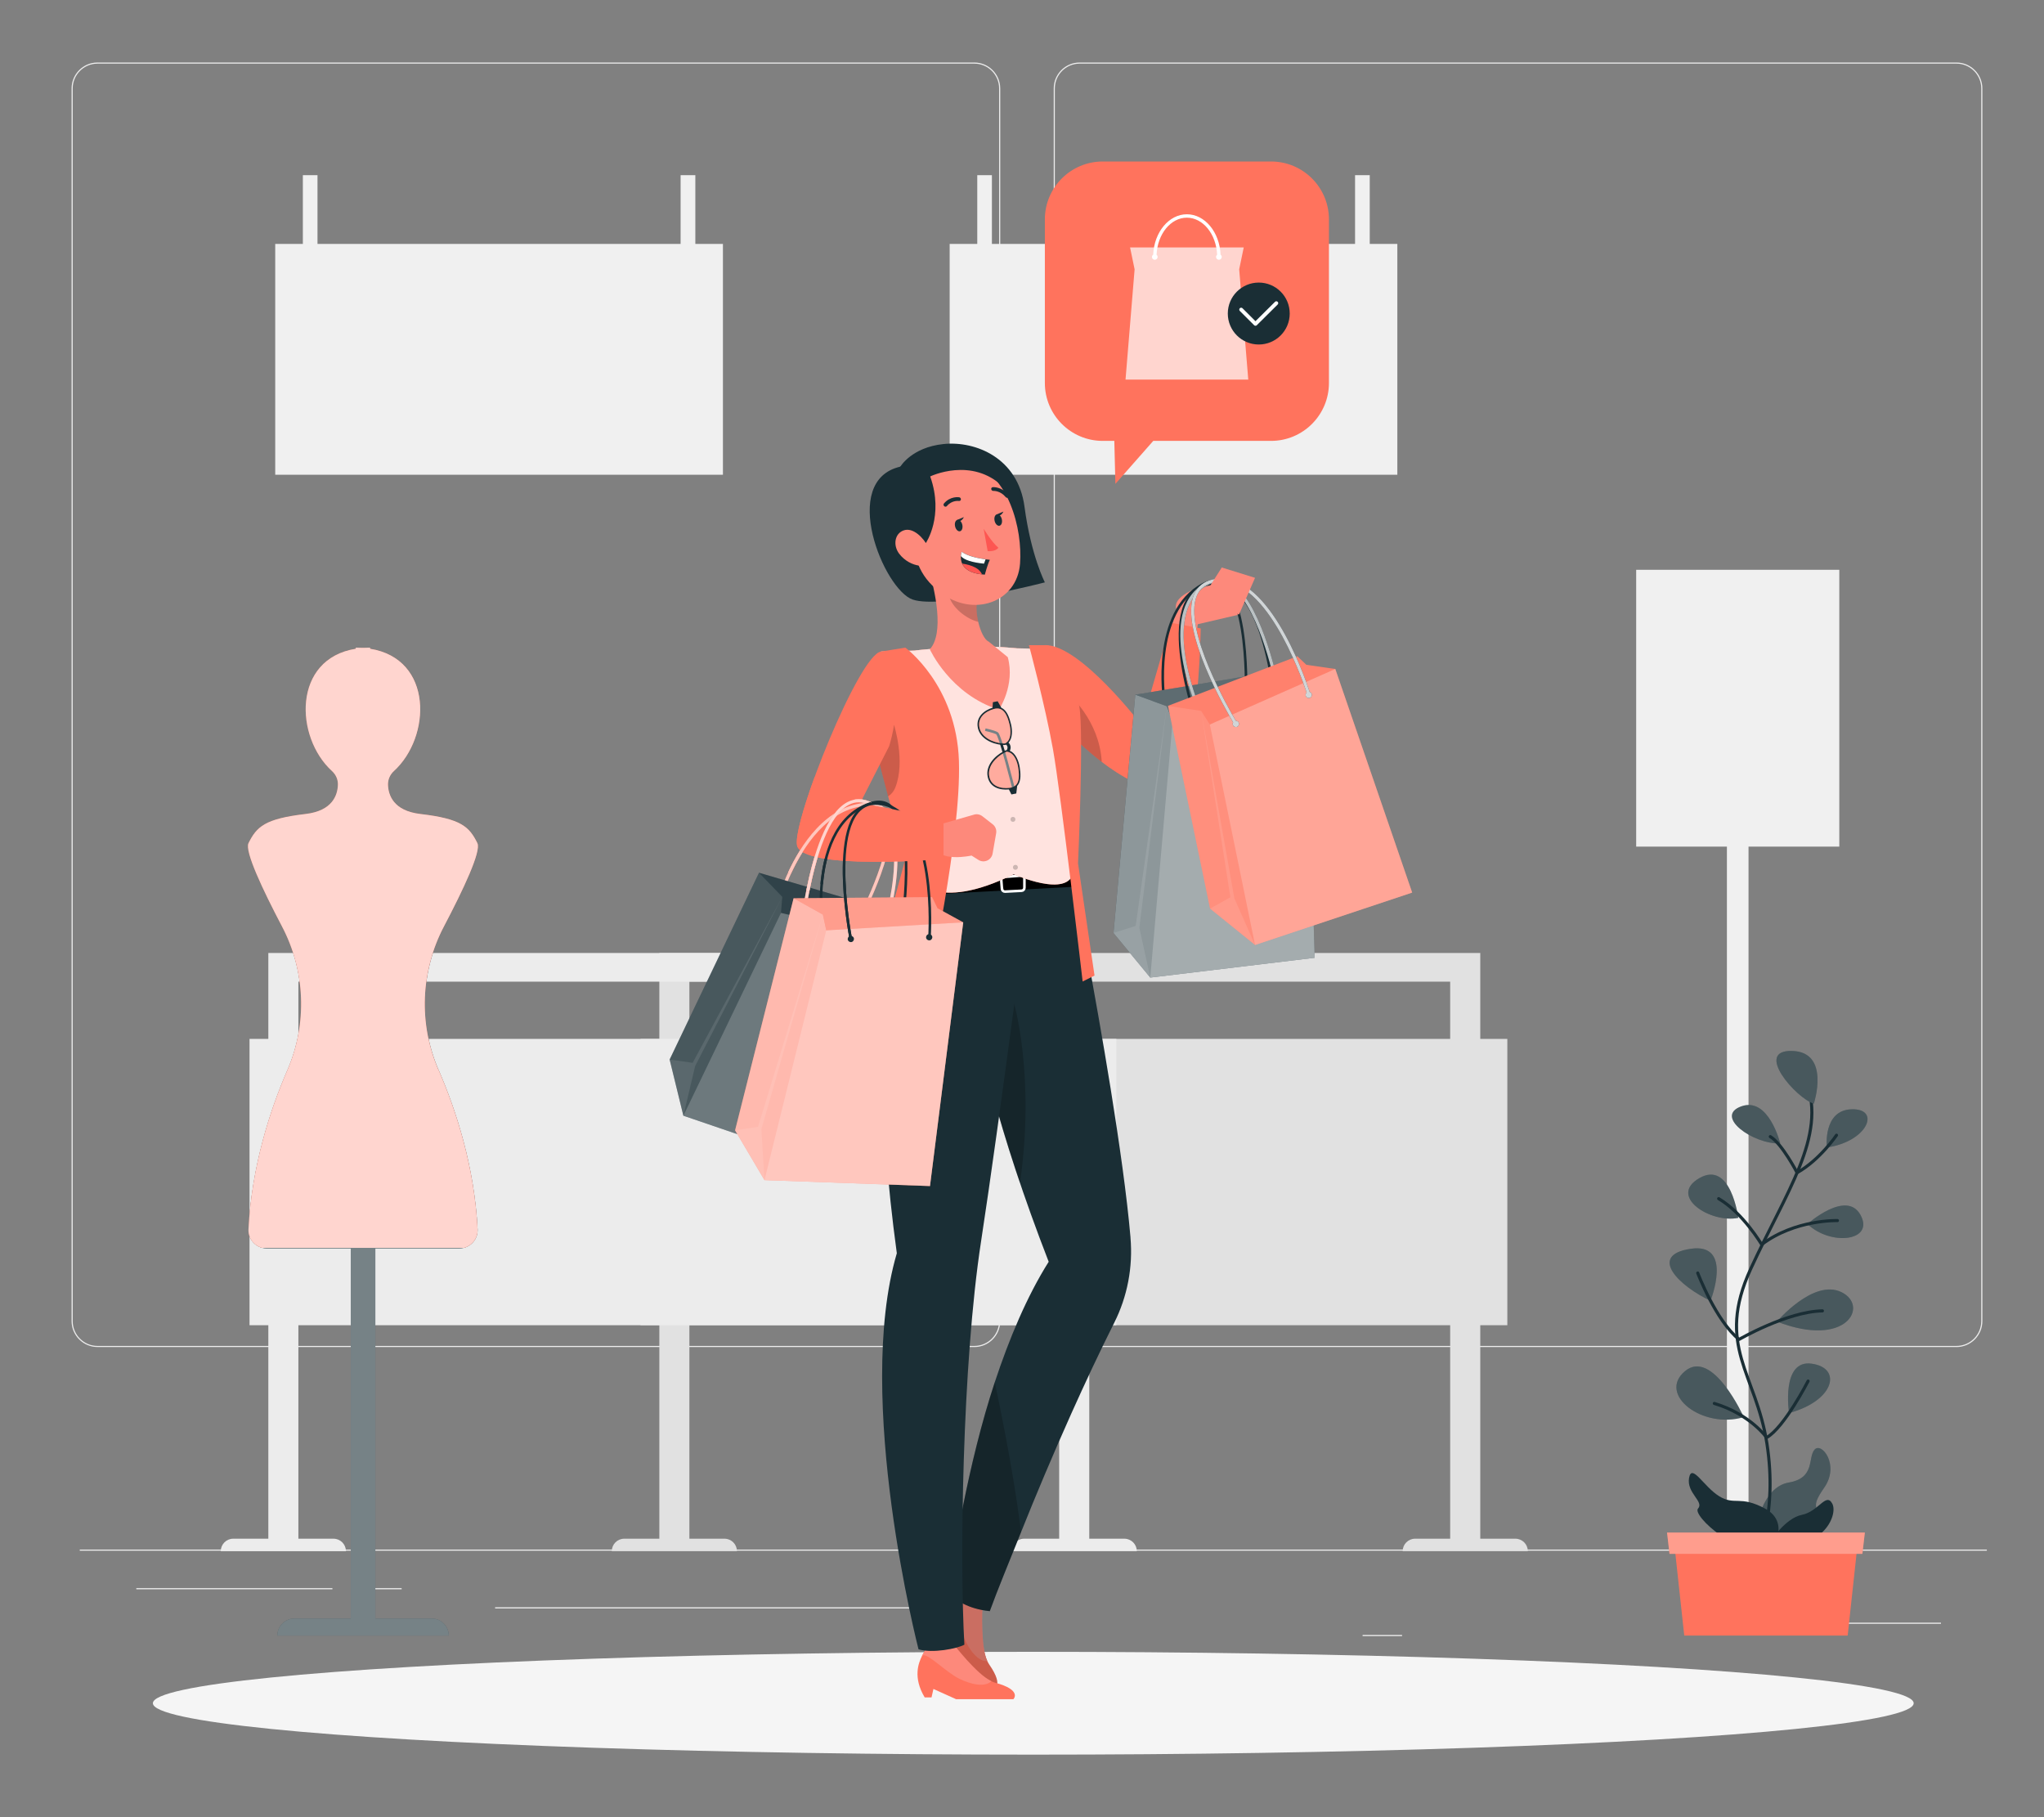<?xml version="1.0" encoding="UTF-8"?>
<svg id="Layer_2" data-name="Layer 2" xmlns="http://www.w3.org/2000/svg" viewBox="0 0 540 480">
  <rect x="0" y="0" width="540" height="480" fill="#808080" stroke="none"/>
  <defs>
    <style>
      .cls-1, .cls-2, .cls-3, .cls-4, .cls-5, .cls-6 {
        fill: none;
      }

      .cls-1, .cls-2, .cls-5 {
        stroke-linecap: round;
        stroke-linejoin: round;
      }

      .cls-1, .cls-4, .cls-6 {
        stroke-width: .68px;
      }

      .cls-1, .cls-5, .cls-6 {
        stroke: #1a2e35;
      }

      .cls-7, .cls-8 {
        opacity: .7;
      }

      .cls-9 {
        opacity: .4;
      }

      .cls-9, .cls-10, .cls-11, .cls-12, .cls-13, .cls-14, .cls-15, .cls-16, .cls-17, .cls-18, .cls-19, .cls-3, .cls-20, .cls-21, .cls-22, .cls-23, .cls-24, .cls-8, .cls-25, .cls-26 {
        stroke-width: 0px;
      }

      .cls-9, .cls-10, .cls-16, .cls-17, .cls-22, .cls-23, .cls-8, .cls-25, .cls-26 {
        fill: #fff;
      }

      .cls-10, .cls-20, .cls-27, .cls-25 {
        opacity: .2;
      }

      .cls-10, .cls-27 {
        isolation: isolate;
      }

      .cls-11 {
        fill: #ff735d;
      }

      .cls-28 {
        opacity: .6;
      }

      .cls-12 {
        fill: #e1e1e1;
      }

      .cls-13 {
        fill: #ececec;
      }

      .cls-14 {
        fill: #fd897b;
      }

      .cls-16 {
        opacity: .5;
      }

      .cls-2, .cls-4 {
        stroke: #fff;
      }

      .cls-17 {
        opacity: .8;
      }

      .cls-18 {
        fill: #f5f5f5;
      }

      .cls-19 {
        fill: #f0f0f0;
      }

      .cls-4, .cls-6 {
        stroke-miterlimit: 10;
      }

      .cls-21 {
        fill: #1a2e35;
      }

      .cls-23 {
        opacity: .1;
      }

      .cls-24 {
        fill: #fd5652;
      }

      .cls-5 {
        stroke-width: .82px;
      }

      .cls-26 {
        opacity: .3;
      }
    </style>
  </defs>
  <g id="Layer_2-2" data-name="Layer 2">
    <g>
      <g>
        <g>
          <rect class="cls-13" x="21.07" y="409.31" width="503.83" height=".3"/>
          <rect class="cls-13" x="473.05" y="428.62" width="39.73" height=".3"/>
          <rect class="cls-13" x="359.98" y="431.87" width="10.43" height=".3"/>
          <rect class="cls-13" x="448.82" y="417.48" width="23.02" height=".3"/>
          <rect class="cls-13" x="36.01" y="419.5" width="51.81" height=".3"/>
          <rect class="cls-13" x="98.51" y="419.5" width="7.6" height=".3"/>
          <rect class="cls-13" x="130.8" y="424.56" width="112.37" height=".3"/>
          <path class="cls-13" d="m257.4,355.81H25.76c-3.78,0-6.85-3.07-6.85-6.85V23.36c0-3.78,3.07-6.85,6.85-6.85h231.64c3.77,0,6.85,3.07,6.85,6.85v325.61c0,3.78-3.07,6.85-6.85,6.85ZM25.76,16.81c-3.61,0-6.55,2.94-6.55,6.55v325.61c0,3.61,2.94,6.55,6.55,6.55h231.64c3.61,0,6.55-2.94,6.55-6.55V23.36c0-3.61-2.94-6.55-6.55-6.55H25.76Z"/>
          <path class="cls-13" d="m516.87,355.81h-231.64c-3.77,0-6.85-3.07-6.85-6.85V23.36c0-3.78,3.07-6.85,6.85-6.85h231.64c3.78,0,6.85,3.07,6.85,6.85v325.61c0,3.78-3.07,6.85-6.85,6.85ZM285.23,16.81c-3.61,0-6.55,2.94-6.55,6.55v325.61c0,3.61,2.94,6.55,6.55,6.55h231.64c3.61,0,6.55-2.94,6.55-6.55V23.36c0-3.61-2.94-6.55-6.55-6.55h-231.64Z"/>
        </g>
        <g>
          <path class="cls-12" d="m373.86,406.44c-1.82,0-3.29,1.47-3.29,3.29h33.06c0-1.82-1.47-3.29-3.29-3.29h-9.27v-56.39h7.15v-75.63h-7.15v-22.69h-216.88v22.69h-4.97v75.63h4.97v56.39h-9.27c-1.82,0-3.29,1.47-3.29,3.29h33.06c0-1.82-1.47-3.29-3.29-3.29h-9.27v-56.39h200.99v56.39h-9.27Zm-191.73-132.02v-15.12h200.99v15.12h-200.99Z"/>
          <polygon class="cls-19" points="485.92 150.51 432.26 150.51 432.26 223.63 456.23 223.63 456.23 409.73 461.94 409.73 461.94 223.63 485.92 223.63 485.92 150.51"/>
          <polygon class="cls-19" points="190.99 64.43 190.99 125.4 72.71 125.4 72.71 64.43 80.01 64.43 80.01 46.27 83.88 46.27 83.88 64.43 179.81 64.43 179.81 46.27 183.7 46.27 183.7 64.43 190.99 64.43"/>
          <polygon class="cls-19" points="369.16 64.43 369.16 125.4 250.89 125.4 250.89 64.43 258.18 64.43 258.18 46.27 262.05 46.27 262.05 64.43 357.99 64.43 357.99 46.27 361.87 46.27 361.87 64.43 369.16 64.43"/>
          <path class="cls-13" d="m270.56,406.44c-1.82,0-3.29,1.47-3.29,3.29h33.06c0-1.82-1.47-3.29-3.29-3.29h-9.27v-56.39h7.15v-75.63h-7.15v-22.69H70.89v22.69h-4.97v75.63h4.97v56.39h-9.27c-1.82,0-3.29,1.47-3.29,3.29h33.06c0-1.82-1.47-3.29-3.29-3.29h-9.27v-56.39h200.99v56.39h-9.27Zm-191.73-132.02v-15.12h200.99v15.12H78.84Z"/>
        </g>
        <ellipse id="_Path_" data-name="&amp;lt;Path&amp;gt;" class="cls-18" cx="272.98" cy="449.9" rx="232.59" ry="13.58"/>
        <g>
          <path class="cls-21" d="m463.9,403.98s1.52-11.15,8.65-12.37c7.13-1.22,4.98-6.61,6.84-8.7,1.86-2.09,6.71,4.07,2.55,10.04-4.16,5.97-.76,4.09-2.55,9.64-1.8,5.55-16.15,10.64-15.5,1.4Z"/>
          <path class="cls-10" d="m463.9,403.98s1.52-11.15,8.65-12.37c7.13-1.22,4.98-6.61,6.84-8.7,1.86-2.09,6.71,4.07,2.55,10.04-4.16,5.97-.76,4.09-2.55,9.64-1.8,5.55-16.15,10.64-15.5,1.4Z"/>
          <path class="cls-5" d="m464.2,411.22s5.47-11.36,2.6-29.91c-2.87-18.54-13.65-25.74-4.28-46.15,9.37-20.4,20.08-34.95,14.72-49.43"/>
          <path class="cls-21" d="m468.32,408.99s4.61-6.95-2.04-10.52c-6.65-3.57-7.99-.7-12.11-3.26-4.12-2.57-7.24-8.79-7.94-4.81-.7,3.98,4.05,6.25,2.37,8.08-1.68,1.82,11.19,13.65,19.72,10.52Z"/>
          <g>
            <path class="cls-21" d="m479.19,291.54s4.49-13.65-5.72-13.94c-10.22-.29,1.04,12.48,5.72,13.94Z"/>
            <path class="cls-21" d="m470.32,302.04s-3.04-12.41-10.3-9.8c-7.25,2.62,3.07,10.03,10.3,9.8Z"/>
            <path class="cls-21" d="m482.62,303.11s-1.09-9.91,6.6-10.1c7.69-.2,4.27,8.5-6.6,10.1Z"/>
            <path class="cls-21" d="m477.5,323.32s10.33-9.21,14.04-2.36c3.71,6.85-7.79,8.28-14.04,2.36Z"/>
            <path class="cls-21" d="m459.23,321.69s-1.94-15.29-10.28-10.49c-8.34,4.8,3.02,12.02,10.28,10.49Z"/>
            <path class="cls-21" d="m451.89,343.58s6.16-15.45-5.28-13.71c-11.44,1.74-2.79,9.96,5.28,13.71Z"/>
            <path class="cls-21" d="m469.45,349.09s9.66-11.39,17.05-7.77c7.39,3.61,1.35,14.93-17.05,7.77Z"/>
            <path class="cls-21" d="m460.68,374.32s-8.23-18.28-15.55-12.12c-7.32,6.16,4.67,15.37,15.55,12.12Z"/>
            <path class="cls-21" d="m472.64,373.25s-2.18-14.18,5.98-13.04c8.15,1.14,6.01,9.82-5.98,13.04Z"/>
            <g class="cls-27">
              <path class="cls-22" d="m479.19,291.54s4.49-13.65-5.72-13.94c-10.22-.29,1.04,12.48,5.72,13.94Z"/>
              <path class="cls-22" d="m470.32,302.04s-3.04-12.41-10.3-9.8c-7.25,2.62,3.07,10.03,10.3,9.8Z"/>
              <path class="cls-22" d="m482.62,303.11s-1.09-9.91,6.6-10.1c7.69-.2,4.27,8.5-6.6,10.1Z"/>
              <path class="cls-22" d="m477.5,323.32s10.33-9.21,14.04-2.36c3.71,6.85-7.79,8.28-14.04,2.36Z"/>
              <path class="cls-22" d="m459.23,321.69s-1.94-15.29-10.28-10.49c-8.34,4.8,3.02,12.02,10.28,10.49Z"/>
              <path class="cls-22" d="m451.89,343.58s6.16-15.45-5.28-13.71c-11.44,1.74-2.79,9.96,5.28,13.71Z"/>
              <path class="cls-22" d="m469.45,349.09s9.66-11.39,17.05-7.77c7.39,3.61,1.35,14.93-17.05,7.77Z"/>
              <path class="cls-22" d="m460.68,374.32s-8.23-18.28-15.55-12.12c-7.32,6.16,4.67,15.37,15.55,12.12Z"/>
              <path class="cls-22" d="m472.64,373.25s-2.18-14.18,5.98-13.04c8.15,1.14,6.01,9.82-5.98,13.04Z"/>
            </g>
          </g>
          <path class="cls-5" d="m485.18,299.86s-4.39,6.53-10.41,9.9c0,0-3.98-7.67-7.08-9.53"/>
          <path class="cls-5" d="m485.43,322.41s-11.18-.36-20.02,6.33c0,0-4.91-8.33-11.36-12.12"/>
          <path class="cls-5" d="m448.52,336.26s4.8,12.63,10.92,17.54c0,0,12.69-7.36,22.02-7.54"/>
          <path class="cls-5" d="m477.68,364.8s-6.27,12.25-10.95,14.92c0,0-4.37-6.17-13.83-9.01"/>
          <path class="cls-21" d="m467.61,407.33s3.95-6.29,8.42-7.19c4.47-.9,6.39-6.04,8.04-2.95,1.65,3.09-2.9,13.35-16.46,10.13Z"/>
          <g>
            <polygon class="cls-11" points="488.13 432.03 444.96 432.03 442.07 405.41 491.02 405.41 488.13 432.03"/>
            <polygon class="cls-11" points="492.02 410.45 441.06 410.45 440.41 404.81 492.68 404.81 492.02 410.45"/>
            <polygon class="cls-26" points="492.02 410.45 441.06 410.45 440.41 404.81 492.68 404.81 492.02 410.45"/>
          </g>
        </g>
        <g>
          <path class="cls-21" d="m115.87,282.64c4.67,10.78,9.45,25.55,10.3,42.05.12,2.35-1.46,4.35-3.62,4.92-.41.12-.84.18-1.28.18h-22.11v97.73h14.89c2.49,0,4.51,2.02,4.51,4.51h-45.29c0-2.49,2.02-4.51,4.51-4.51h14.89v-97.73h-22.11c-.44,0-.88-.05-1.28-.18-2.16-.57-3.73-2.58-3.61-4.92.84-16.5,5.62-31.28,10.29-42.05,5.28-12.21,4.75-26.15-1.44-37.92-5.13-9.76-9.9-19.89-8.85-22.01,2.16-4.35,4.32-6.45,15.11-7.71,7.06-.83,8.42-4.96,8.51-7.7.05-1.37-.54-2.69-1.55-3.61-9.9-9.01-10.45-29.67,6.28-32.33v-.29c.57,0,1.11.02,1.62.05.19.01.36.01.54,0,.53-.03,1.06-.05,1.61-.05v.29c16.74,2.66,16.19,23.32,6.29,32.33-1.01.92-1.59,2.24-1.55,3.61.09,2.74,1.45,6.86,8.51,7.7,10.8,1.26,12.95,3.35,15.11,7.71,1.06,2.13-3.71,12.26-8.84,22.01-6.19,11.77-6.73,25.71-1.45,37.92Z"/>
          <path class="cls-9" d="m115.87,282.64c4.67,10.78,9.45,25.55,10.3,42.05.12,2.35-1.46,4.35-3.62,4.92-.41.12-.84.18-1.28.18h-22.11v97.73h14.89c2.49,0,4.51,2.02,4.51,4.51h-45.29c0-2.49,2.02-4.51,4.51-4.51h14.89v-97.73h-22.11c-.44,0-.88-.05-1.28-.18-2.16-.57-3.73-2.58-3.61-4.92.84-16.5,5.62-31.28,10.29-42.05,5.28-12.21,4.75-26.15-1.44-37.92-5.13-9.76-9.9-19.89-8.85-22.01,2.16-4.35,4.32-6.45,15.11-7.71,7.06-.83,8.42-4.96,8.51-7.7.05-1.37-.54-2.69-1.55-3.61-9.9-9.01-10.45-29.67,6.28-32.33v-.29c.57,0,1.11.02,1.62.05.19.01.36.01.54,0,.53-.03,1.06-.05,1.61-.05v.29c16.74,2.66,16.19,23.32,6.29,32.33-1.01.92-1.59,2.24-1.55,3.61.09,2.74,1.45,6.86,8.51,7.7,10.8,1.26,12.95,3.35,15.11,7.71,1.06,2.13-3.71,12.26-8.84,22.01-6.19,11.77-6.73,25.71-1.45,37.92Z"/>
          <path class="cls-11" d="m115.87,282.64c4.67,10.78,9.45,25.55,10.3,42.05.12,2.35-1.46,4.35-3.62,4.92h-53.29c-2.16-.57-3.73-2.58-3.61-4.92.84-16.5,5.62-31.28,10.29-42.05,5.28-12.21,4.75-26.15-1.44-37.92-5.13-9.76-9.9-19.89-8.85-22.01,2.16-4.35,4.32-6.45,15.11-7.71,7.06-.83,8.42-4.96,8.51-7.7.05-1.37-.54-2.69-1.55-3.61-9.9-9.01-10.45-29.67,6.28-32.33v-.29c.57,0,1.11.02,1.62.05.19.01.36.01.54,0,.53-.03,1.06-.05,1.61-.05v.29c16.74,2.66,16.19,23.32,6.29,32.33-1.01.92-1.59,2.24-1.55,3.61.09,2.74,1.45,6.86,8.51,7.7,10.8,1.26,12.95,3.35,15.11,7.71,1.06,2.13-3.71,12.26-8.84,22.01-6.19,11.77-6.73,25.71-1.45,37.92Z"/>
          <path class="cls-8" d="m115.87,282.64c4.67,10.78,9.45,25.55,10.3,42.05.12,2.35-1.46,4.35-3.62,4.92h-53.29c-2.16-.57-3.73-2.58-3.61-4.92.84-16.5,5.62-31.28,10.29-42.05,5.28-12.21,4.75-26.15-1.44-37.92-5.13-9.76-9.9-19.89-8.85-22.01,2.16-4.35,4.32-6.45,15.11-7.71,7.06-.83,8.42-4.96,8.51-7.7.05-1.37-.54-2.69-1.55-3.61-9.9-9.01-10.45-29.67,6.28-32.33v-.29c.57,0,1.11.02,1.62.05.19.01.36.01.54,0,.53-.03,1.06-.05,1.61-.05v.29c16.74,2.66,16.19,23.32,6.29,32.33-1.01.92-1.59,2.24-1.55,3.61.09,2.74,1.45,6.86,8.51,7.7,10.8,1.26,12.95,3.35,15.11,7.71,1.06,2.13-3.71,12.26-8.84,22.01-6.19,11.77-6.73,25.71-1.45,37.92Z"/>
        </g>
        <g>
          <path class="cls-11" d="m335.8,42.66h-44.47c-8.45,0-15.29,6.85-15.29,15.29v43.22c0,8.44,6.85,15.29,15.29,15.29h3.06l.28,11.35,10.01-11.35h31.12c8.44,0,15.29-6.85,15.29-15.29v-43.22c0-8.45-6.85-15.29-15.29-15.29Z"/>
          <g>
            <polygon class="cls-8" points="329.78 100.27 297.35 100.27 299.75 71.14 298.55 65.36 328.58 65.36 327.38 71.14 329.78 100.27"/>
            <path class="cls-22" d="m322.46,67.27c-.25-5.94-4.14-10.67-8.9-10.67s-8.65,4.74-8.9,10.67c-.19.14-.33.35-.33.6,0,.42.34.75.75.75s.75-.34.75-.75c0-.23-.11-.43-.28-.57.23-5.46,3.73-9.8,8-9.8s7.77,4.35,8,9.8c-.17.14-.28.34-.28.57,0,.42.34.75.75.75s.75-.34.75-.75c0-.25-.13-.47-.33-.6Z"/>
          </g>
          <g>
            <path class="cls-21" d="m340.73,82.82c0,4.52-3.66,8.18-8.18,8.18s-8.18-3.66-8.18-8.18,3.66-8.18,8.18-8.18,8.18,3.66,8.18,8.18Z"/>
            <polyline class="cls-2" points="327.9 81.78 331.68 85.55 337.19 80.08"/>
          </g>
        </g>
        <g>
          <polygon class="cls-14" points="310.73 160.86 305.91 179.43 314.53 180.45 316.59 163.51 310.73 160.86"/>
          <g>
            <path class="cls-11" d="m244.62,430.59l1.38,1.17,1.83-1.38,2.81,5.93,11.55,9.81s3.4-.29-.84-6.43c-.19-.28-.37-.6-.53-.96-1.76-3.87-1.99-12.06-1.99-12.06l-6.34-5.38s-.49.13-1.3.47c-1.88.81-5.56,2.72-6.57,8.82Z"/>
            <path class="cls-20" d="m244.62,430.59l1.38,1.17,1.83-1.38,2.81,5.93,11.55,9.81s3.4-.29-.84-6.43c-.19-.28-.37-.6-.53-.96-1.76-3.87-1.99-12.06-1.99-12.06l-6.34-5.38s-.49.13-1.3.47c-1.88.81-5.56,2.72-6.57,8.82Z"/>
            <path class="cls-14" d="m251.19,421.77s-.02.02-.02.02c1.63-.22,1.96,7.11,3.56,10.87,1.44,3.36,3.77,6.28,6.08,6.08-1.76-3.87-1.27-13.79-1.27-13.79l-5.1-4.33s-2.45.81-3.25,1.15Z"/>
            <path class="cls-20" d="m251.19,421.77s-.02.02-.02.02c1.63-.22,1.96,7.11,3.56,10.87,1.44,3.36,3.77,6.28,6.08,6.08-1.76-3.87-1.27-13.79-1.27-13.79l-5.1-4.33s-2.45.81-3.25,1.15Z"/>
          </g>
          <g>
            <path class="cls-11" d="m244.29,448.36h1.81s.5-2.23.5-2.23l5.98,2.7h15.15s2.41-2.42-4.81-4.35c-.33-.09-.67-.21-1.02-.39-3.85-1.8-9.32-7.9-9.32-7.9h-8.31s-.29.42-.68,1.2c-.91,1.83-2.48,5.67.71,10.98Z"/>
            <path class="cls-14" d="m243.58,437.38v.02c1.1-1.22,6.09,4.15,9.75,5.98,3.27,1.63,6.94,2.35,8.57.69-3.85-1.8-9.9-9.68-9.9-9.68h-6.69s-1.34,2.2-1.73,2.98Z"/>
          </g>
          <path class="cls-14" d="m314.75,165.28l12.58-2.94-6.25-8.46s-11.54,2.44-10.35,6.99l4.02,4.42Z"/>
          <path class="cls-11" d="m317.21,166.01s-.48,42.52-9.93,42.52c-5.23,0-11.17-3.41-16.22-7.27-6.64-5.08-11.75-10.96-11.75-10.96l-.03-.15-3.25-19.75c9.29-.22,25.51,21.07,25.51,21.07l7.83-26.98,7.84,1.51Z"/>
          <path class="cls-20" d="m291.07,201.27c-6.64-5.08-11.75-10.96-11.75-10.96l-.03-.15,3.03-6.77s8.13,6.78,8.75,17.87Z"/>
          <path class="cls-21" d="m237.87,123.26s2.95-5.1,11.41-5.97c8.46-.87,19.67,3.65,21.38,16.55,1.72,12.91,5.38,19.99,5.38,19.99,0,0-27.24,7.12-34.89,4.55-7.65-2.57-19.49-31.42-3.28-35.12Z"/>
          <g>
            <path class="cls-21" d="m294.35,349.43c-3.81,7.6-7.66,15.79-11.33,23.97-4.84,10.8-9.39,21.61-13.26,31.29-2.77,6.91-6.37,15.62-8.27,20.89-5.92-.63-8.7-2.85-11.05-4.69,1.41-9.49,5.21-34.12,12.37-55.79,3.77-11.4,8.46-22.65,14.24-31.81-27.04-69.73-21.81-96.36-21.81-96.36l28.69-2.2s5.18,26.13,9.51,52.96h0c2.26,14.08,4.29,28.33,5.22,39.12v.11c.67,7.77-.81,15.56-4.31,22.52Z"/>
            <path class="cls-20" d="m269.47,312.53c-4.02-11.87-6.97-22.17-9.1-31.01,1.62-7.02,4.03-13.07,7.46-16.76,0,0,5.72,19.24,1.64,47.78Z"/>
            <path class="cls-20" d="m269.75,404.69c-2.77,6.91-6.37,15.62-8.27,20.89-5.92-.63-8.7-2.85-11.05-4.69,1.41-9.49,5.21-34.12,12.37-55.79,2.47,11.61,5.29,26.3,6.95,39.59Z"/>
          </g>
          <path class="cls-21" d="m272.36,231.92s-8.37,64.74-13.16,95.89c-5.04,32.72-5.67,85.22-4.42,106.62-1.83,1.06-8.51,2.35-12.12,1.22,0,0-17.06-66.17-5.73-104.61-10.32-75.71,4.62-94.25,4.62-94.25l30.81-4.88Z"/>
          <path class="cls-8" d="m269.57,191.16c-12.31-11.55-27.76-19.35-27.76-19.35.91-.11,1.85-.2,2.79-.28,7.07-.58,12.86-1,19.17-.65,1.59.09,3.21.22,4.81.36h0c3.97,9.09.99,19.92.99,19.92Z"/>
          <g>
            <path class="cls-21" d="m241.81,231.92l41.83-2.82s1.26,12.56.97,12.38c-.29-.18-44.78,1.57-44.78,1.57l1.98-11.13Z"/>
            <polygon class="cls-15" points="242.19 232.61 283.59 230.32 283.59 234.25 241.81 236.47 242.19 232.61"/>
            <path class="cls-4" d="m264.7,234.79l-.18-2.3c-.03-.44.29-.82.73-.85l4.53-.35c.46-.04.86.33.86.79v2.42c0,.42-.33.77-.75.79l-4.35.23c-.43.02-.8-.3-.83-.73Z"/>
            <path class="cls-11" d="m241.81,231.92c-.87-9.82-4.39-27.82-10.44-46.72-1.97-6.15,1.37-13.09,1.37-13.09,0,0,8.24-.21,9.07-.3.91-.11,1.85-.2,2.79-.28,7.07-.58,12.86-1,19.17-.65,1.59.09,3.21.22,4.81.36.52.05,6.31.11,6.81.16,0,0,8.02,9.17,8.51,16.6.26,4.15.89,7.28.66,17.21-.04,6.74-.98,25.11-.98,25.11-1.29,7.1-15.76.6-15.76.6-20.89,10.35-26.01.99-26.01.99Z"/>
            <path class="cls-17" d="m241.81,231.92c-.87-9.82-4.39-27.82-10.44-46.72-1.97-6.15,1.37-13.09,1.37-13.09,0,0,8.24-.21,9.07-.3.91-.11,1.85-.2,2.79-.28,7.07-.58,12.86-1,19.17-.65,1.59.09,3.21.22,4.81.36.52.05,6.31.11,6.81.16,0,0,8.02,9.17,8.51,16.6.26,4.15.89,7.28.66,17.21-.04,6.74-.98,25.11-.98,25.11-1.29,7.1-15.76.6-15.76.6-20.89,10.35-26.01.99-26.01.99Z"/>
            <path class="cls-20" d="m265.23,189.48c0,.36-.29.65-.65.65s-.65-.29-.65-.65.29-.65.65-.65.65.29.65.65Z"/>
            <path class="cls-20" d="m267.61,203.27c0,.36-.29.65-.65.65s-.65-.29-.65-.65.29-.65.65-.65.65.29.65.65Z"/>
            <circle class="cls-20" cx="267.61" cy="216.43" r=".65"/>
            <circle class="cls-20" cx="268.26" cy="229.1" r=".65"/>
          </g>
          <path class="cls-11" d="m245.21,260.66l-14.46-2.62,8.42-31.1s-2.15-7.72-4.53-16.58c-1.15-4.31-2.35-8.88-3.37-12.95-1.48-5.87-2.59-10.73-2.67-12.32-.26-4.96,4.15-12.98,4.15-12.98l6.43-1.04s13.53,9.86,14.16,29.99c.62,20.12-8.12,59.6-8.12,59.6Z"/>
          <path class="cls-11" d="m271.83,170.42s4.26,15.8,6.35,27.48c2.09,11.68,7.84,61.36,7.84,61.36l3.14-1.57-4.36-29.63s1.57-34.35.35-41.41c-1.22-7.05-9.12-16.23-9.12-16.23h-4.21Z"/>
          <g>
            <path class="cls-14" d="m266.24,173.59c2.02,7.37-2.33,13.88-2.33,13.88-12.91-4.07-18.26-15.97-18.26-15.97,3.86-4.26,1.43-15.48-.45-21.6l5.17,3.87,7.69,5.75c-.19,1.28-.01,3.04.37,4.73.58,2.45,1.63,4.75,2.78,5.23l5.02,4.1Z"/>
            <path class="cls-20" d="m258.44,164.25c-3.07-.69-7.09-3.86-7.73-6.99-.26-1.32-.38-2.62-.33-3.49l7.69,5.75c-.19,1.28-.01,3.04.37,4.73Z"/>
          </g>
          <g>
            <path class="cls-14" d="m239.52,137.7c2.21,9.89,2.94,14.12,8.78,18.7,8.79,6.89,20.41,2.69,21.18-7.5.7-9.17-3.04-23.81-13.41-26.75-10.22-2.89-18.77,5.65-16.56,15.55Z"/>
            <path class="cls-21" d="m252.3,138.93c.15.84.71,1.47,1.25,1.41.54-.06.85-.79.7-1.62-.15-.84-.71-1.47-1.25-1.41s-.85.79-.7,1.62Z"/>
            <path class="cls-21" d="m262.74,137.47c.15.84.71,1.47,1.25,1.41.54-.06.85-.79.7-1.62-.15-.84-.71-1.47-1.25-1.41-.54.06-.85.79-.7,1.62Z"/>
            <path class="cls-21" d="m263.22,135.92l1.87-.79s-.73,1.68-1.87.79Z"/>
            <path class="cls-24" d="m259.87,139.66s2.04,3.46,3.89,5.03c-.9,1.15-2.83.88-2.83.88l-1.06-5.91Z"/>
            <path class="cls-21" d="m249.81,133.84c.13,0,.25-.06.34-.16,1.36-1.63,3.16-1.35,3.18-1.35.27.04.51-.14.53-.41.02-.27-.17-.52-.45-.57-.09-.01-2.36-.36-4.04,1.66-.17.2-.13.51.08.7.1.09.23.13.35.13Z"/>
            <path class="cls-21" d="m266.05,131.49c.12.01.25-.02.34-.1.2-.17.22-.48.04-.69-1.81-2.18-4.05-2.03-4.15-2.02-.27.02-.45.26-.41.53.04.27.29.48.56.46.09,0,1.83-.09,3.27,1.64.09.11.22.18.35.19Z"/>
            <path class="cls-21" d="m252.77,137.38l1.87-.79s-.73,1.68-1.87.79Z"/>
            <path class="cls-21" d="m244.6,143.43s4.86-7.09,1.15-17.58c0,0,11-5.33,19.33,2.81,0,0-7.75-13.6-23.94-7.09-16.19,6.51-3.98,22.05-1.98,23.35,2,1.29,5.43-1.5,5.43-1.5Z"/>
            <path class="cls-14" d="m237.55,146.26c1.45,1.9,3.54,2.94,5.36,3.16,2.74.32,3.52-2.44,2.27-4.98-1.12-2.29-3.9-5.21-6.41-4.35-2.47.84-2.87,4-1.22,6.17Z"/>
            <g>
              <path class="cls-21" d="m261.5,147.87c-.65,1.36-1.32,3.92-1.32,3.92-.24-.02-.49-.04-.73-.07-3.28-.33-4.7-1.57-5.27-2.85-.31-.7-.36-1.41-.32-1.99.03-.67.21-1.13.21-1.13,1.64,1.22,4.67,1.76,6.31,1.99.68.1,1.12.13,1.12.13Z"/>
              <path class="cls-22" d="m260.38,147.74l-.42,1.15c-3.09-.32-5.23-.96-6.1-2,.03-.67.21-1.13.21-1.13,1.64,1.22,4.67,1.76,6.31,1.99Z"/>
              <path class="cls-24" d="m259.46,151.72c-3.28-.33-4.7-1.57-5.27-2.85,1.11.16,2.44.47,3.57,1.09.87.47,1.38,1.12,1.69,1.75Z"/>
            </g>
          </g>
          <path class="cls-20" d="m236.55,207.97c-.44,1.11-1.11,1.88-1.92,2.39-1.15-4.31-2.35-8.88-3.37-12.95,2.67-3.23,4.93-5.92,4.93-5.92,0,0,3.08,9.56.36,16.48Z"/>
          <path class="cls-11" d="m232.75,172.11c-5.72.69-23.24,44.2-22.2,51.08,1.05,6.88,38.73,3.75,38.73,3.75v-10.47l-21.99-4.43,7.61-14.93s2.29-6.96,1.65-13.41c-.64-6.45-3.81-11.58-3.81-11.58Z"/>
          <g>
            <g>
              <path class="cls-11" d="m227.16,243.03c-.06,0-.13-.01-.19-.05-.2-.1-.27-.35-.17-.55.11-.21,11-21.11,6.87-27.69-.85-1.35-2.28-1.98-4.35-1.9-15.03.52-22.15,22.32-22.22,22.54-.07.21-.29.33-.51.26-.21-.07-.33-.3-.26-.51.07-.23,7.36-22.56,22.97-23.11,2.36-.08,4.06.69,5.06,2.28,4.38,6.97-6.38,27.62-6.84,28.49-.07.14-.21.22-.36.22Z"/>
              <g class="cls-28">
                <path class="cls-22" d="m227.16,243.03c-.06,0-.13-.01-.19-.05-.2-.1-.27-.35-.17-.55.11-.21,11-21.11,6.87-27.69-.85-1.35-2.28-1.98-4.35-1.9-15.03.52-22.15,22.32-22.22,22.54-.07.21-.29.33-.51.26-.21-.07-.33-.3-.26-.51.07-.23,7.36-22.56,22.97-23.11,2.36-.08,4.06.69,5.06,2.28,4.38,6.97-6.38,27.62-6.84,28.49-.07.14-.21.22-.36.22Z"/>
              </g>
              <polygon class="cls-21" points="200.52 230.53 176.91 279.87 180.54 294.71 221.95 308.85 241.58 249.57 236.16 244.05 235.64 240.82 200.52 230.53"/>
              <polygon class="cls-25" points="200.52 230.53 176.91 279.87 180.54 294.71 221.95 308.85 241.58 249.57 206.33 241.14 206.67 236.89 200.52 230.53"/>
              <polygon class="cls-23" points="206.33 241.14 206.67 236.89 200.52 230.53 235.64 240.81 236.16 244.05 241.57 249.57 206.33 241.14"/>
              <polygon class="cls-25" points="206.33 241.14 180.54 294.71 221.95 308.85 241.58 249.57 206.33 241.14"/>
              <polygon class="cls-23" points="206.67 236.89 182.99 280.74 176.91 279.87 180.54 294.71 183.65 281.59 206.67 236.89"/>
              <path class="cls-11" d="m230.06,211.86c-2.26-1.05-4.42-1.01-6.42.13-8.74,4.96-11.73,29.33-12.08,32.45-.3.13-.5.42-.5.76,0,.46.37.83.83.83s.83-.37.83-.83c0-.27-.14-.51-.35-.66.33-2.88,3.38-27.14,11.68-31.85,1.78-1.01,3.64-1.04,5.68-.1,12.32,5.71,3.63,32.75,2.06,37.33-.43.03-.77.38-.77.82s.37.83.83.83.83-.37.83-.83c0-.17-.06-.32-.15-.45,1.6-4.55,10.74-32.32-2.45-38.44Z"/>
              <path class="cls-8" d="m230.06,211.86c-2.26-1.05-4.42-1.01-6.42.13-8.74,4.96-11.73,29.33-12.08,32.45-.3.13-.5.42-.5.76,0,.46.37.83.83.83s.83-.37.83-.83c0-.27-.14-.51-.35-.66.33-2.88,3.38-27.14,11.68-31.85,1.78-1.01,3.64-1.04,5.68-.1,12.32,5.71,3.63,32.75,2.06,37.33-.43.03-.77.38-.77.82s.37.83.83.83.83-.37.83-.83c0-.17-.06-.32-.15-.45,1.6-4.55,10.74-32.32-2.45-38.44Z"/>
            </g>
            <g>
              <path class="cls-1" d="m216.96,240.02s-1.74-22.79,12.94-27.79c13.23-4.5,8.77,28.92,8.77,28.92"/>
              <polygon class="cls-11" points="209.66 237.27 194.2 298.57 201.97 311.72 245.69 313.29 254.47 243.63 247.68 239.91 246.25 236.96 209.66 237.27"/>
              <polygon class="cls-16" points="209.66 237.27 194.2 298.57 201.97 311.72 245.69 313.29 254.47 243.63 218.29 245.75 217.39 241.59 209.66 237.27"/>
              <polygon class="cls-26" points="218.29 245.75 217.39 241.59 209.66 237.27 246.25 236.96 247.68 239.91 254.47 243.63 218.29 245.75"/>
              <polygon class="cls-25" points="218.29 245.75 201.97 311.72 245.69 313.29 254.47 243.63 218.29 245.75"/>
              <path class="cls-1" d="m245.56,247.54s2.27-33.07-12.9-35.23c-15.17-2.15-7.96,35.31-7.96,35.31"/>
              <polygon class="cls-23" points="217.39 241.59 200.27 297.64 194.2 298.57 201.97 311.72 201.15 298.27 217.39 241.59"/>
              <path class="cls-21" d="m225.57,247.79c.13.44-.12.9-.55,1.03-.44.13-.9-.12-1.03-.55-.13-.44.12-.9.55-1.03.44-.13.9.12,1.03.55Z"/>
              <path class="cls-21" d="m246.27,247.33c.13.44-.12.9-.55,1.03-.44.13-.9-.12-1.03-.55-.13-.44.12-.9.55-1.03.44-.13.9.12,1.03.55Z"/>
            </g>
          </g>
          <g>
            <path class="cls-1" d="m307.58,185.07s-3.51-23.49,10.21-30.71c12.37-6.5,11.4,28.46,11.4,28.46"/>
            <polygon class="cls-21" points="299.94 183.49 294.17 246.44 303.89 258.22 347.33 252.99 345.19 182.81 337.91 180.19 336.05 177.5 299.94 183.49"/>
            <polygon class="cls-16" points="299.94 183.49 294.17 246.44 303.89 258.22 347.33 252.99 345.19 182.81 309.79 190.52 308.25 186.55 299.94 183.49"/>
            <polygon class="cls-26" points="309.78 190.52 308.25 186.55 299.94 183.48 336.04 177.5 337.92 180.2 345.19 182.81 309.78 190.52"/>
            <polygon class="cls-25" points="309.79 190.52 303.89 258.22 347.33 252.99 345.19 182.81 309.79 190.52"/>
            <path class="cls-1" d="m337,188.06s-2.31-36.57-17.37-33.78c-15.62,2.89-3.23,37.1-3.23,37.1"/>
            <polygon class="cls-23" points="308.25 186.55 300.03 244.58 294.17 246.44 303.89 258.22 301 245.06 308.25 186.55"/>
            <path class="cls-21" d="m317.29,191.41c.2.41.03.91-.39,1.11-.41.2-.91.03-1.11-.39-.2-.41-.03-.91.39-1.11.41-.2.91-.03,1.11.39Z"/>
            <path class="cls-21" d="m337.67,187.74c.2.41.03.91-.39,1.11-.41.2-.91.03-1.11-.39-.2-.41-.03-.91.39-1.11s.91-.03,1.11.39Z"/>
          </g>
          <g>
            <path class="cls-21" d="m268.49,209.6l.24-2.02c.06-.06.12-.12.17-.19.91-1.21.74-3.19.49-4.77-.25-1.61-1.08-3.69-2.56-4.27-.01,0-.02,0-.04-.01.21-.48.27-.95.14-1.38-.1-.35-.3-.62-.49-.81,1.09-1.12,1.05-3.3.66-4.86-.4-1.65-.99-3.44-2.3-4.21-.08-.04-.16-.07-.24-.11l-.99-1.74-1.26.25-.09,1.46c-2.21.69-4.45,2.44-3.89,5.27,0,.04.02.07.02.11.62,2.75,3.66,4.21,6.44,4.45.5.04.75.05,1.01-.09.13.11.27.28.34.52.08.28.01.6-.17.96-.24.01-.48.12-.87.32-2.44,1.28-4.69,3.8-4.19,6.58,0,.04.01.08.02.12.57,2.82,3.21,3.58,5.61,3.35l.66,1.32,1.26-.25Zm-3.64-13.63c-2.37-.2-5.16-1.48-5.69-3.82-.56-2.4,1.46-3.92,3.53-4.49.68-.19,1.24-.15,1.72.13,1.05.61,1.58,2.3,1.92,3.7.02.09.04.19.06.29.23,1.15.33,3.01-.55,3.86q-.39.38-.99.33Zm1.87,11.73c-1.03.13-4.48.29-4.99-2.78-.42-2.36,1.66-4.62,3.8-5.73q.5-.26,1.01-.07c1.14.44,1.77,2.19,2,3.35.02.1.04.2.05.29.23,1.42.39,3.18-.34,4.16-.33.44-.84.7-1.53.79Z"/>
            <path class="cls-11" d="m266.77,208.1c-2.38.3-4.96-.39-5.44-3.11-.45-2.56,1.71-4.96,3.98-6.15.67-.35.69-.37,1.38-.1,1.4.55,2.1,2.66,2.3,3.95.4,2.51.42,5.08-2.22,5.41Z"/>
            <path class="cls-11" d="m262.58,187.27c-2.3.64-4.42,2.31-3.82,4.97.57,2.53,3.5,3.91,6.05,4.13.75.06.78.07,1.31-.44,1.08-1.04.91-3.26.6-4.53-.6-2.47-1.57-4.85-4.14-4.13Z"/>
            <path class="cls-6" d="m267.83,208.54s-3.58-14.37-4.43-14.85c-.85-.48-3.1-.96-3.1-.96"/>
            <path class="cls-9" d="m266.77,208.1c-2.38.3-4.96-.39-5.44-3.11-.45-2.56,1.71-4.96,3.98-6.15.67-.35.69-.37,1.38-.1,1.4.55,2.1,2.66,2.3,3.95.4,2.51.42,5.08-2.22,5.41Z"/>
            <path class="cls-9" d="m262.58,187.27c-2.3.64-4.42,2.31-3.82,4.97.57,2.53,3.5,3.91,6.05,4.13.75.06.78.07,1.31-.44,1.08-1.04.91-3.26.6-4.53-.6-2.47-1.57-4.85-4.14-4.13Z"/>
          </g>
          <g>
            <path class="cls-21" d="m316.37,186.87c-.16,0-.31-.09-.37-.25-.46-1.08-11.02-26.61,3.3-33.08,1.82-.82,3.63-.78,5.39.11,8.12,4.13,12.62,25.29,12.8,26.19.05.22-.09.43-.31.48-.22.05-.43-.1-.48-.31-.05-.22-4.6-21.68-12.38-25.63-1.55-.79-3.09-.82-4.69-.1-13.61,6.15-3,31.77-2.89,32.02.09.21,0,.44-.22.53-.05.02-.1.03-.16.03Z"/>
            <g class="cls-7">
              <path class="cls-22" d="m316.37,186.87c-.16,0-.31-.09-.37-.25-.46-1.08-11.02-26.61,3.3-33.08,1.82-.82,3.63-.78,5.39.11,8.12,4.13,12.62,25.29,12.8,26.19.05.22-.09.43-.31.48-.22.05-.43-.1-.48-.31-.05-.22-4.6-21.68-12.38-25.63-1.55-.79-3.09-.82-4.69-.1-13.61,6.15-3,31.77-2.89,32.02.09.21,0,.44-.22.53-.05.02-.1.03-.16.03Z"/>
            </g>
            <polygon class="cls-11" points="308.57 186.45 319.69 240.01 331.57 249.61 373.08 235.77 352.77 176.71 345.12 175.61 342.75 173.35 308.57 186.45"/>
            <polygon class="cls-25" points="308.57 186.45 319.69 240.01 331.57 249.61 373.08 235.77 352.77 176.71 319.63 191.37 317.33 187.78 308.57 186.45"/>
            <polygon class="cls-23" points="319.63 191.37 317.32 187.78 308.57 186.44 342.74 173.35 345.12 175.61 352.77 176.72 319.63 191.37"/>
            <polygon class="cls-25" points="319.63 191.37 331.57 249.61 373.08 235.77 352.77 176.71 319.63 191.37"/>
            <polygon class="cls-23" points="317.33 187.78 325.05 237.01 319.69 240.01 331.57 249.61 326.1 237.29 317.33 187.78"/>
            <path class="cls-21" d="m346.39,183.05c-.1-.13-.24-.21-.39-.27-1.51-4.64-11.35-32.86-25.57-29.73-2.4.53-4.08,1.86-4.97,3.95-3.99,9.34,8.69,31.07,10.32,33.81-.16.28-.15.64.06.91.28.36.8.43,1.16.16.36-.28.43-.8.16-1.16-.17-.22-.42-.32-.67-.31-1.49-2.52-14.08-24.22-10.28-33.09.8-1.87,2.24-3,4.4-3.48,13.27-2.92,23.02,24.39,24.59,29.09-.32.28-.38.77-.12,1.12.28.36.8.43,1.16.16.36-.28.43-.8.16-1.16Z"/>
            <path class="cls-17" d="m346.39,183.05c-.1-.13-.24-.21-.39-.27-1.51-4.64-11.35-32.86-25.57-29.73-2.4.53-4.08,1.86-4.97,3.95-3.99,9.34,8.69,31.07,10.32,33.81-.16.28-.15.64.06.91.28.36.8.43,1.16.16.36-.28.43-.8.16-1.16-.17-.22-.42-.32-.67-.31-1.49-2.52-14.08-24.22-10.28-33.09.8-1.87,2.24-3,4.4-3.48,13.27-2.92,23.02,24.39,24.59,29.09-.32.28-.38.77-.12,1.12.28.36.8.43,1.16.16.36-.28.43-.8.16-1.16Z"/>
          </g>
          <polygon class="cls-14" points="331.57 152.63 322.78 149.9 317.79 157.74 327.33 162.33 331.57 152.63"/>
          <g>
            <path class="cls-14" d="m257.34,215.18l-8.6,2.46-1.8,5.7c.83,4.63,9.73,2.65,9.73,2.65l1.82,1.15c1.48.93,3.43.07,3.74-1.66l.94-5.38c.16-.9-.19-1.81-.91-2.37l-2.73-2.13c-.62-.48-1.43-.64-2.19-.43Z"/>
            <path class="cls-11" d="m215.22,205.22c-3.02,8.26-5.05,15.49-4.68,17.96,1.05,6.88,38.73,3.75,38.73,3.75v-10.47l-21.99-4.43-12.06-6.81Z"/>
            <path class="cls-11" d="m208.62,230.93c-.06,0-.11-.01-.17-.04-.2-.09-.29-.33-.2-.54,3.09-6.68,9.93-17.93,21.04-18.32.23,0,.41.17.42.39,0,.22-.17.41-.39.42-10.67.37-17.32,11.34-20.33,17.85-.07.15-.21.23-.37.23Z"/>
            <g class="cls-28">
              <path class="cls-22" d="m208.62,230.93c-.06,0-.11-.01-.17-.04-.2-.09-.29-.33-.2-.54,3.09-6.68,9.93-17.93,21.04-18.32.23,0,.41.17.42.39,0,.22-.17.41-.39.42-10.67.37-17.32,11.34-20.33,17.85-.07.15-.21.23-.37.23Z"/>
            </g>
            <path class="cls-11" d="m213.46,235.52s-.05,0-.08,0c-.22-.04-.36-.26-.32-.48,1.79-8.98,5.14-20.29,10.89-23.21,1.91-.97,3.97-.96,6.11.04.2.09.29.33.2.54-.09.2-.33.29-.54.2-1.93-.9-3.7-.91-5.4-.05-5.46,2.77-8.7,13.84-10.46,22.65-.04.19-.21.33-.4.33Z"/>
            <g class="cls-7">
              <path class="cls-22" d="m213.46,235.52s-.05,0-.08,0c-.22-.04-.36-.26-.32-.48,1.79-8.98,5.14-20.29,10.89-23.21,1.91-.97,3.97-.96,6.11.04.2.09.29.33.2.54-.09.2-.33.29-.54.2-1.93-.9-3.7-.91-5.4-.05-5.46,2.77-8.7,13.84-10.46,22.65-.04.19-.21.33-.4.33Z"/>
            </g>
            <path class="cls-1" d="m217.1,233.37c.66-7.14,3.26-17.89,12.8-21.14"/>
            <path class="cls-1" d="m232.66,212.32c-15.17-2.15-7.96,35.31-7.96,35.31"/>
          </g>
        </g>
      </g>
      <rect class="cls-3" width="540" height="480"/>
    </g>
  </g>
</svg>